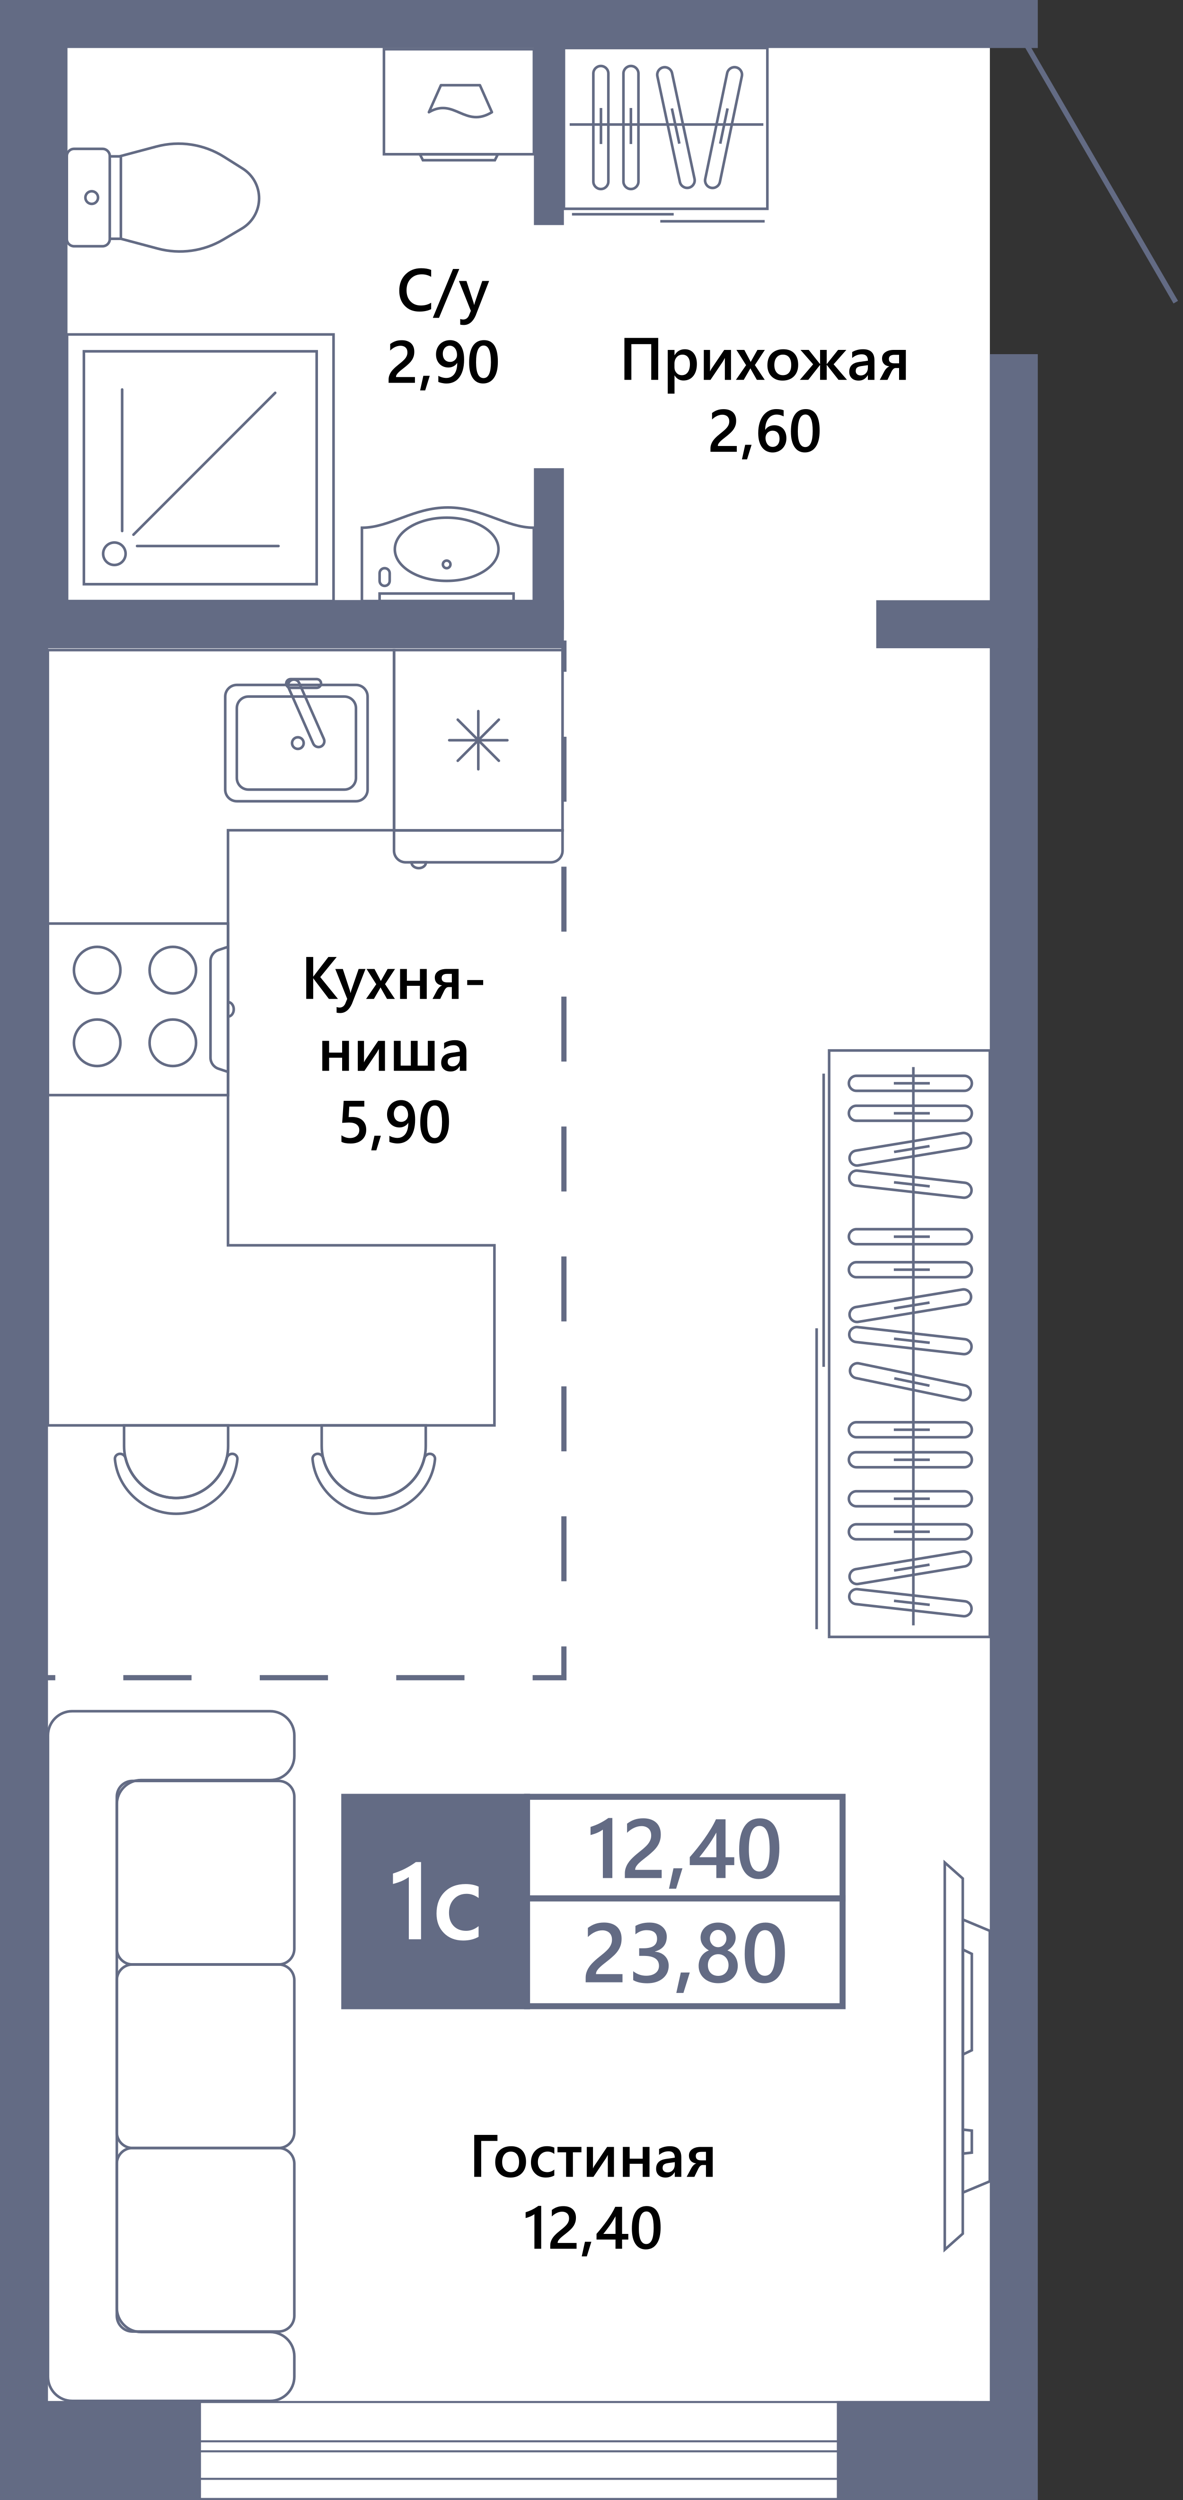 <?xml version="1.0" encoding="UTF-8"?> <svg xmlns="http://www.w3.org/2000/svg" width="125" height="264" viewBox="0 0 125 264" fill="none"><rect x="0" y="0" width="125" height="264" fill="#333333" stroke="none"/><g clip-path="url(#clip0_2095_906)"><path d="M107.762 42.335L104.594 37.399V2.715H2.156V257.801H107.762V42.335Z" fill="white"></path><path d="M124.235 31.909L107.992 3.918" stroke="#636B84" stroke-width="0.55" stroke-miterlimit="10"></path><path d="M101.249 253.652H17.93V263.892H101.249V253.652Z" fill="white"></path><path d="M101.131 253.763V263.781H18.033V253.763H101.131ZM101.351 253.543H17.812V264.001H101.352L101.351 253.543Z" fill="#636B84"></path><path d="M101.351 261.766H17.812" stroke="#636B84" stroke-width="0.22" stroke-miterlimit="10"></path><path d="M101.351 258.859H17.812" stroke="#636B84" stroke-width="0.22" stroke-miterlimit="10"></path><path d="M101.351 257.801H17.812" stroke="#636B84" stroke-width="0.22" stroke-miterlimit="10"></path><path d="M5.071 63.418H0V263.999H5.071V63.418Z" fill="#636B84"></path><path d="M5.071 0H0V68.678H5.071V0Z" fill="#636B84"></path><path d="M59.583 63.363H3.156V68.461H59.583V63.363Z" fill="#636B84"></path><path d="M109.657 0H3.289V5.071H109.657V0Z" fill="#636B84"></path><path d="M21.237 253.543H0.992V264.001H21.237V253.543Z" fill="#636B84"></path><path d="M109.657 37.398H104.586V68.457H109.657V37.398Z" fill="#636B84"></path><path d="M106.166 63.383H92.586V68.454H106.166V63.383Z" fill="#636B84"></path><path d="M109.657 63.383H104.586V263.998H109.657V63.383Z" fill="#636B84"></path><path d="M106.808 253.543H88.422V264.001H106.808V253.543Z" fill="#636B84"></path><path d="M7.13 2.73H1.195V65.465H7.13V2.73Z" fill="#636B84"></path><path d="M59.584 2.73H56.414V23.768H59.584V2.73Z" fill="#636B84"></path><path d="M59.584 49.441H56.414V66.525H59.584V49.441Z" fill="#636B84"></path><path d="M81.082 5.07H59.586V22.049H81.082V5.07Z" stroke="#636B84" stroke-width="0.275"></path><path d="M60.438 22.625H71.185" stroke="#636B84" stroke-width="0.275"></path><path d="M69.766 23.367H80.796" stroke="#636B84" stroke-width="0.275"></path><path d="M60.195 13.148H80.659" stroke="#636B84" stroke-width="0.275"></path><path d="M76.876 11.449L76.102 15.173" stroke="#636B84" stroke-width="0.275"></path><path d="M70.992 11.453L71.783 15.172" stroke="#636B84" stroke-width="0.275"></path><path d="M66.664 11.406V15.209" stroke="#636B84" stroke-width="0.275"></path><path d="M63.5 11.406V15.209" stroke="#636B84" stroke-width="0.275"></path><path d="M65.875 19.17V7.761C65.875 7.324 66.23 6.969 66.668 6.969C67.105 6.969 67.46 7.323 67.46 7.761V19.17C67.46 19.607 67.106 19.963 66.668 19.963C66.23 19.963 65.875 19.608 65.875 19.17Z" stroke="#636B84" stroke-width="0.275"></path><path d="M62.695 19.17V7.761C62.695 7.324 63.05 6.969 63.488 6.969C63.925 6.969 64.281 7.323 64.281 7.761V19.17C64.281 19.607 63.926 19.963 63.488 19.963C63.051 19.963 62.695 19.608 62.695 19.17Z" stroke="#636B84" stroke-width="0.275"></path><path d="M74.517 18.894L76.835 7.725C76.925 7.297 77.344 7.021 77.772 7.111C78.201 7.2 78.476 7.619 78.387 8.047L76.068 19.217C75.979 19.645 75.559 19.921 75.131 19.831C74.703 19.742 74.428 19.323 74.517 18.894Z" stroke="#636B84" stroke-width="0.275"></path><path d="M71.838 19.214L69.463 8.056C69.372 7.627 69.645 7.207 70.073 7.115C70.501 7.024 70.922 7.297 71.013 7.725L73.387 18.884C73.478 19.312 73.205 19.733 72.777 19.824C72.349 19.914 71.928 19.641 71.838 19.214Z" stroke="#636B84" stroke-width="0.275"></path><path d="M56.406 55.727C53.468 55.727 50.967 53.59 47.324 53.59C43.68 53.59 41.181 55.727 38.242 55.727C38.242 58.265 38.242 63.473 38.242 63.473H56.407C56.407 63.473 56.406 58.398 56.406 55.727Z" stroke="#636B84" stroke-width="0.275"></path><path d="M47.195 61.343C50.22 61.343 52.671 59.848 52.671 58.003C52.671 56.159 50.22 54.664 47.195 54.664C44.171 54.664 41.719 56.159 41.719 58.003C41.719 59.848 44.171 61.343 47.195 61.343Z" stroke="#636B84" stroke-width="0.275"></path><path d="M47.198 60.001C47.419 60.001 47.598 59.821 47.598 59.6C47.598 59.379 47.419 59.199 47.198 59.199C46.976 59.199 46.797 59.379 46.797 59.6C46.797 59.821 46.976 60.001 47.198 60.001Z" stroke="#636B84" stroke-width="0.275"></path><path d="M54.267 62.676H40.109V63.477H54.267V62.676Z" stroke="#636B84" stroke-width="0.275"></path><path d="M40.643 60C40.348 60 40.109 60.239 40.109 60.534V61.336C40.109 61.631 40.348 61.87 40.643 61.87C40.938 61.87 41.177 61.631 41.177 61.336V60.534C41.178 60.24 40.938 60 40.643 60Z" stroke="#636B84" stroke-width="0.275"></path><path d="M10.839 26.004H7.823C7.403 26.004 7.062 25.664 7.062 25.243V16.48C7.062 16.06 7.404 15.719 7.823 15.719H10.839C11.259 15.719 11.6 16.06 11.6 16.48V25.243C11.6 25.664 11.259 26.004 10.839 26.004Z" stroke="#636B84" stroke-width="0.275" stroke-miterlimit="10"></path><path d="M16.677 26.253L12.773 25.214V16.474L16.537 15.472C18.958 14.827 21.537 15.218 23.658 16.552L25.641 17.8C26.722 18.479 27.377 19.666 27.377 20.943C27.377 22.254 26.684 23.469 25.555 24.137L23.588 25.301C21.506 26.533 19.015 26.876 16.677 26.253Z" stroke="#636B84" stroke-width="0.275" stroke-miterlimit="10"></path><path d="M9.023 20.864C9.023 21.232 9.323 21.531 9.692 21.531C10.061 21.531 10.359 21.232 10.359 20.864C10.359 20.495 10.061 20.195 9.692 20.195C9.323 20.195 9.023 20.495 9.023 20.864Z" stroke="#636B84" stroke-width="0.275" stroke-miterlimit="10"></path><path d="M12.77 16.512H11.594" stroke="#636B84" stroke-width="0.275" stroke-miterlimit="10"></path><path d="M12.77 25.215H11.594" stroke="#636B84" stroke-width="0.275" stroke-miterlimit="10"></path><path d="M35.243 35.316H7.086V63.473H35.243V35.316Z" stroke="#636B84" stroke-width="0.275" stroke-linecap="round"></path><path d="M33.461 61.692L33.461 37.098L8.865 37.098L8.865 61.692L33.461 61.692Z" stroke="#636B84" stroke-width="0.275" stroke-linecap="round"></path><path d="M12.085 59.663C12.741 59.663 13.272 59.131 13.272 58.476C13.272 57.82 12.741 57.289 12.085 57.289C11.43 57.289 10.898 57.82 10.898 58.476C10.898 59.131 11.43 59.663 12.085 59.663Z" stroke="#636B84" stroke-width="0.275" stroke-linecap="round"></path><path d="M12.906 41.133V56.074" stroke="#636B84" stroke-width="0.275" stroke-linecap="round"></path><path d="M14.484 57.66H29.426" stroke="#636B84" stroke-width="0.275" stroke-linecap="round"></path><path d="M14.102 56.463L29.079 41.484" stroke="#636B84" stroke-width="0.275" stroke-linecap="round"></path><path d="M104.588 110.93H87.609V172.858H104.588V110.93Z" stroke="#636B84" stroke-width="0.275"></path><path d="M87.031 113.375V144.338" stroke="#636B84" stroke-width="0.275"></path><path d="M86.289 140.266V172.044" stroke="#636B84" stroke-width="0.275"></path><path d="M96.508 112.68V171.637" stroke="#636B84" stroke-width="0.275"></path><path d="M98.248 114.395H94.445" stroke="#636B84" stroke-width="0.275"></path><path d="M98.248 130.594H94.445" stroke="#636B84" stroke-width="0.275"></path><path d="M98.248 117.562H94.445" stroke="#636B84" stroke-width="0.275"></path><path d="M98.248 134.078H94.445" stroke="#636B84" stroke-width="0.275"></path><path d="M98.221 121.027L94.469 121.645" stroke="#636B84" stroke-width="0.275"></path><path d="M98.221 137.551L94.469 138.17" stroke="#636B84" stroke-width="0.275"></path><path d="M98.24 125.278L94.461 124.852" stroke="#636B84" stroke-width="0.275"></path><path d="M98.24 141.796L94.461 141.371" stroke="#636B84" stroke-width="0.275"></path><path d="M90.488 113.605H101.896C102.334 113.605 102.689 113.96 102.689 114.398C102.689 114.835 102.335 115.191 101.896 115.191H90.488C90.051 115.191 89.695 114.836 89.695 114.398C89.695 113.96 90.051 113.605 90.488 113.605Z" stroke="#636B84" stroke-width="0.275"></path><path d="M90.488 129.801H101.896C102.334 129.801 102.689 130.155 102.689 130.593C102.689 131.031 102.335 131.386 101.896 131.386H90.488C90.051 131.386 89.695 131.032 89.695 130.593C89.695 130.155 90.051 129.801 90.488 129.801Z" stroke="#636B84" stroke-width="0.275"></path><path d="M90.488 116.766H101.896C102.334 116.766 102.689 117.12 102.689 117.558C102.689 117.995 102.335 118.351 101.896 118.351H90.488C90.051 118.351 89.695 117.997 89.695 117.558C89.695 117.12 90.051 116.766 90.488 116.766Z" stroke="#636B84" stroke-width="0.275"></path><path d="M90.488 133.289H101.896C102.334 133.289 102.689 133.644 102.689 134.082C102.689 134.519 102.335 134.874 101.896 134.874H90.488C90.051 134.874 89.695 134.52 89.695 134.082C89.695 133.645 90.051 133.289 90.488 133.289Z" stroke="#636B84" stroke-width="0.275"></path><path d="M90.429 121.507L101.686 119.651C102.117 119.58 102.524 119.873 102.596 120.304C102.668 120.736 102.375 121.143 101.943 121.215L90.687 123.07C90.255 123.142 89.848 122.849 89.776 122.417C89.706 121.985 89.997 121.578 90.429 121.507Z" stroke="#636B84" stroke-width="0.275"></path><path d="M90.429 138.026L101.686 136.171C102.117 136.099 102.524 136.392 102.596 136.824C102.668 137.255 102.375 137.663 101.943 137.734L90.687 139.59C90.255 139.661 89.848 139.368 89.776 138.937C89.706 138.504 89.997 138.097 90.429 138.026Z" stroke="#636B84" stroke-width="0.275"></path><path d="M90.616 123.622L101.953 124.898C102.388 124.947 102.7 125.34 102.652 125.775C102.603 126.209 102.21 126.522 101.775 126.474L90.439 125.198C90.004 125.149 89.691 124.756 89.739 124.321C89.789 123.886 90.182 123.574 90.616 123.622Z" stroke="#636B84" stroke-width="0.275"></path><path d="M90.616 140.142L101.953 141.418C102.388 141.466 102.7 141.859 102.652 142.294C102.603 142.729 102.21 143.042 101.775 142.993L90.439 141.717C90.004 141.669 89.691 141.276 89.739 140.841C89.789 140.406 90.182 140.093 90.616 140.142Z" stroke="#636B84" stroke-width="0.275"></path><path d="M98.248 154.152H94.445" stroke="#636B84" stroke-width="0.275"></path><path d="M98.248 150.98H94.445" stroke="#636B84" stroke-width="0.275"></path><path d="M98.216 146.329L94.492 145.555" stroke="#636B84" stroke-width="0.275"></path><path d="M98.248 158.266H94.445" stroke="#636B84" stroke-width="0.275"></path><path d="M98.248 161.754H94.445" stroke="#636B84" stroke-width="0.275"></path><path d="M98.221 165.227L94.469 165.844" stroke="#636B84" stroke-width="0.275"></path><path d="M98.24 169.472L94.461 169.047" stroke="#636B84" stroke-width="0.275"></path><path d="M90.488 153.355H101.896C102.334 153.355 102.689 153.71 102.689 154.148C102.689 154.585 102.335 154.941 101.896 154.941H90.488C90.051 154.941 89.695 154.586 89.695 154.148C89.695 153.71 90.051 153.355 90.488 153.355Z" stroke="#636B84" stroke-width="0.275"></path><path d="M90.488 150.188H101.896C102.334 150.188 102.689 150.542 102.689 150.98C102.689 151.417 102.335 151.773 101.896 151.773H90.488C90.051 151.773 89.695 151.418 89.695 150.98C89.695 150.542 90.051 150.188 90.488 150.188Z" stroke="#636B84" stroke-width="0.275"></path><path d="M90.766 143.974L101.936 146.292C102.364 146.382 102.639 146.801 102.55 147.229C102.461 147.658 102.041 147.933 101.613 147.844L90.444 145.525C90.015 145.436 89.74 145.016 89.829 144.588C89.918 144.16 90.338 143.885 90.766 143.974Z" stroke="#636B84" stroke-width="0.275"></path><path d="M90.488 157.477H101.896C102.334 157.477 102.689 157.831 102.689 158.269C102.689 158.706 102.335 159.062 101.896 159.062H90.488C90.051 159.062 89.695 158.707 89.695 158.269C89.695 157.832 90.051 157.477 90.488 157.477Z" stroke="#636B84" stroke-width="0.275"></path><path d="M90.488 160.965H101.896C102.334 160.965 102.689 161.319 102.689 161.758C102.689 162.195 102.335 162.55 101.896 162.55H90.488C90.051 162.55 89.695 162.196 89.695 161.758C89.695 161.319 90.051 160.965 90.488 160.965Z" stroke="#636B84" stroke-width="0.275"></path><path d="M90.429 165.702L101.686 163.847C102.117 163.775 102.525 164.068 102.596 164.5C102.668 164.931 102.375 165.339 101.943 165.41L90.687 167.265C90.255 167.337 89.848 167.044 89.776 166.612C89.705 166.181 89.998 165.772 90.429 165.702Z" stroke="#636B84" stroke-width="0.275"></path><path d="M90.616 167.818L101.953 169.094C102.388 169.142 102.7 169.535 102.652 169.97C102.603 170.405 102.21 170.718 101.775 170.669L90.439 169.393C90.004 169.345 89.691 168.952 89.739 168.517C89.789 168.081 90.182 167.768 90.616 167.818Z" stroke="#636B84" stroke-width="0.275"></path><path d="M24.086 107.352V105.816C24.425 105.816 24.7 106.16 24.7 106.585C24.7 107.009 24.425 107.352 24.086 107.352Z" stroke="#636B84" stroke-width="0.275"></path><path d="M24.091 97.527H5.055V115.643H24.091V97.527Z" stroke="#636B84" stroke-width="0.275"></path><path d="M18.261 104.901C19.618 104.901 20.717 103.801 20.717 102.445C20.717 101.088 19.618 99.988 18.261 99.988C16.904 99.988 15.805 101.088 15.805 102.445C15.805 103.801 16.904 104.901 18.261 104.901Z" stroke="#636B84" stroke-width="0.275"></path><path d="M10.269 112.573C11.625 112.573 12.725 111.473 12.725 110.116C12.725 108.76 11.625 107.66 10.269 107.66C8.912 107.66 7.812 108.76 7.812 110.116C7.812 111.473 8.912 112.573 10.269 112.573Z" stroke="#636B84" stroke-width="0.275"></path><path d="M18.261 112.573C19.618 112.573 20.717 111.473 20.717 110.116C20.717 108.76 19.618 107.66 18.261 107.66C16.904 107.66 15.805 108.76 15.805 110.116C15.805 111.473 16.904 112.573 18.261 112.573Z" stroke="#636B84" stroke-width="0.275"></path><path d="M10.269 104.901C11.625 104.901 12.725 103.801 12.725 102.445C12.725 101.088 11.625 99.988 10.269 99.988C8.912 99.988 7.812 101.088 7.812 102.445C7.812 103.801 8.912 104.901 10.269 104.901Z" stroke="#636B84" stroke-width="0.275"></path><path d="M23.082 112.856C22.581 112.688 22.242 112.219 22.242 111.691V101.487C22.242 100.958 22.58 100.489 23.082 100.322L24.085 99.988V113.191L23.082 112.856Z" stroke="#636B84" stroke-width="0.275"></path><path d="M23.797 73.557C23.797 72.879 24.346 72.328 25.024 72.328H33.315H37.613C38.291 72.328 38.842 72.877 38.842 73.557V83.382C38.842 84.06 38.292 84.611 37.613 84.611H25.024C24.346 84.611 23.797 84.061 23.797 83.382V73.557Z" stroke="#636B84" stroke-width="0.275"></path><path d="M25.023 82.152V74.783C25.023 74.105 25.573 73.555 26.252 73.555H36.385C37.063 73.555 37.613 74.104 37.613 74.783V82.152C37.613 82.831 37.064 83.381 36.385 83.381H26.252C25.573 83.38 25.023 82.831 25.023 82.152Z" stroke="#636B84" stroke-width="0.275"></path><path d="M31.474 79.084C31.813 79.084 32.088 78.809 32.088 78.47C32.088 78.13 31.813 77.856 31.474 77.856C31.134 77.856 30.859 78.13 30.859 78.47C30.859 78.809 31.134 79.084 31.474 79.084Z" stroke="#636B84" stroke-width="0.275"></path><path d="M33.096 78.523L30.49 72.625C30.353 72.314 30.494 71.952 30.804 71.814C31.114 71.677 31.477 71.818 31.614 72.128L34.22 78.026C34.358 78.337 34.217 78.699 33.907 78.837C33.596 78.973 33.233 78.833 33.096 78.523Z" stroke="#636B84" stroke-width="0.275"></path><path d="M30.242 72.175C30.242 71.921 30.448 71.715 30.702 71.715H33.466C33.72 71.715 33.926 71.921 33.926 72.175C33.926 72.429 33.72 72.635 33.466 72.635H30.702C30.448 72.635 30.242 72.429 30.242 72.175Z" stroke="#636B84" stroke-width="0.275"></path><path d="M43.477 91.062H45.012C45.012 91.402 44.669 91.677 44.245 91.677C43.821 91.677 43.477 91.403 43.477 91.062Z" stroke="#636B84" stroke-width="0.275"></path><path d="M59.441 68.648H41.633V87.685H59.441V68.648Z" stroke="#636B84" stroke-width="0.275"></path><path d="M41.634 87.684H59.441V89.833C59.441 90.511 58.892 91.06 58.214 91.06H42.861C42.183 91.06 41.633 90.511 41.633 89.833L41.634 87.684Z" stroke="#636B84" stroke-width="0.275"></path><path d="M50.539 81.235V75.094" stroke="#636B84" stroke-width="0.275" stroke-linecap="round"></path><path d="M48.367 80.338L52.709 75.996" stroke="#636B84" stroke-width="0.275" stroke-linecap="round"></path><path d="M47.469 78.168H53.609" stroke="#636B84" stroke-width="0.275" stroke-linecap="round"></path><path d="M48.367 75.996L52.709 80.338" stroke="#636B84" stroke-width="0.275" stroke-linecap="round"></path><path d="M13.109 150.523H24.104V152.689C24.104 155.726 21.643 158.186 18.608 158.186C15.571 158.186 13.111 155.726 13.111 152.689L13.109 150.523Z" stroke="#636B84" stroke-width="0.275"></path><path d="M25.082 154.094C25.112 153.78 24.853 153.523 24.538 153.523C24.256 153.523 24.02 153.73 23.951 154.005C23.362 156.406 21.195 158.187 18.613 158.187C16.03 158.187 13.863 156.406 13.274 154.005C13.207 153.73 12.969 153.523 12.687 153.523C12.371 153.523 12.112 153.78 12.143 154.094C12.448 157.322 15.309 159.854 18.613 159.854C21.916 159.854 24.777 157.322 25.082 154.094Z" stroke="#636B84" stroke-width="0.275"></path><path d="M33.992 150.523H44.987V152.689C44.987 155.726 42.526 158.186 39.49 158.186C36.454 158.186 33.993 155.726 33.993 152.689L33.992 150.523Z" stroke="#636B84" stroke-width="0.275"></path><path d="M45.965 154.094C45.995 153.78 45.736 153.523 45.421 153.523C45.139 153.523 44.902 153.73 44.834 154.005C44.245 156.406 42.078 158.187 39.495 158.187C36.912 158.187 34.746 156.406 34.157 154.005C34.09 153.73 33.852 153.523 33.57 153.523C33.254 153.523 32.995 153.78 33.026 154.094C33.331 157.322 36.191 159.854 39.495 159.854C42.798 159.854 45.661 157.322 45.965 154.094Z" stroke="#636B84" stroke-width="0.275"></path><path d="M24.092 131.503V87.675H41.635V68.648H5.055V131.503V150.52H24.092H52.243V131.503H24.092Z" stroke="#636B84" stroke-width="0.275"></path><path d="M101.73 235.873L99.828 237.562V196.684L101.73 198.373V235.873Z" stroke="#636B84" stroke-width="0.275"></path><path d="M104.586 230.349L101.734 231.54V202.703L104.586 203.896V230.349Z" stroke="#636B84" stroke-width="0.275"></path><path d="M102.686 216.504L101.734 216.962V205.871L102.686 206.33V216.504Z" stroke="#636B84" stroke-width="0.275"></path><path d="M102.686 227.317L101.734 227.421V224.887L102.686 224.991V227.317Z" stroke="#636B84" stroke-width="0.275"></path><path d="M29.439 207.447H14.004C13.087 207.447 12.344 206.705 12.344 205.788V189.727C12.344 188.81 13.087 188.066 14.004 188.066H29.439C30.355 188.066 31.099 188.81 31.099 189.727V205.788C31.099 206.705 30.356 207.447 29.439 207.447Z" stroke="#636B84" stroke-width="0.275" stroke-miterlimit="10"></path><path d="M29.439 226.83H14.004C13.087 226.83 12.344 226.087 12.344 225.17V209.108C12.344 208.192 13.087 207.449 14.004 207.449H29.439C30.355 207.449 31.099 208.192 31.099 209.108V225.17C31.099 226.087 30.356 226.83 29.439 226.83Z" stroke="#636B84" stroke-width="0.275" stroke-miterlimit="10"></path><path d="M29.439 246.209H14.004C13.087 246.209 12.344 245.466 12.344 244.549V228.488C12.344 227.571 13.087 226.828 14.004 226.828H29.439C30.355 226.828 31.099 227.571 31.099 228.488V244.55C31.099 245.466 30.356 246.209 29.439 246.209Z" stroke="#636B84" stroke-width="0.275" stroke-miterlimit="10"></path><path d="M7.628 180.703H11.55H12.346H28.543C29.956 180.703 31.101 181.849 31.101 183.261V185.42C31.101 186.833 29.956 187.977 28.543 187.977H14.902C13.49 187.977 12.345 189.122 12.345 190.535V210.203V224.036V243.704C12.345 245.118 13.49 246.262 14.902 246.262H28.542C29.955 246.262 31.1 247.407 31.1 248.819V250.978C31.1 252.391 29.955 253.536 28.542 253.536H12.345H11.549H7.628C6.215 253.536 5.07 252.39 5.07 250.978V224.037V210.204V183.261C5.07 181.848 6.215 180.703 7.628 180.703Z" stroke="#636B84" stroke-width="0.275" stroke-miterlimit="10"></path><path d="M56.415 5.195H40.57V16.287H56.415V5.195Z" stroke="#636B84" stroke-width="0.275"></path><path d="M44.684 16.918L44.367 16.285H52.606L52.289 16.918H44.684Z" stroke="#636B84" stroke-width="0.275"></path><path d="M45.32 11.849L46.589 8.996H50.709L51.977 11.849C49.123 13.592 48.014 10.264 45.32 11.849Z" stroke="#636B84" stroke-width="0.275" stroke-linejoin="round"></path><path d="M52.562 226.082H50.845V229.875H50.109V225.445H52.562V226.082Z" fill="black"></path><path d="M53.934 229.951C53.447 229.951 53.057 229.804 52.765 229.509C52.474 229.214 52.328 228.822 52.328 228.334C52.328 227.802 52.48 227.387 52.784 227.088C53.088 226.789 53.497 226.641 54.013 226.641C54.507 226.641 54.892 226.786 55.168 227.077C55.443 227.367 55.582 227.77 55.582 228.286C55.582 228.79 55.433 229.194 55.136 229.498C54.837 229.799 54.438 229.951 53.934 229.951ZM53.969 227.211C53.689 227.211 53.467 227.309 53.305 227.505C53.142 227.701 53.06 227.971 53.06 228.314C53.06 228.647 53.143 228.908 53.307 229.098C53.472 229.289 53.692 229.383 53.969 229.383C54.251 229.383 54.467 229.29 54.619 229.102C54.77 228.915 54.846 228.649 54.846 228.302C54.846 227.954 54.77 227.684 54.619 227.496C54.467 227.307 54.251 227.211 53.969 227.211Z" fill="black"></path><path d="M58.57 229.729C58.317 229.876 58.017 229.948 57.672 229.948C57.202 229.948 56.823 229.802 56.534 229.509C56.246 229.216 56.102 228.835 56.102 228.367C56.102 227.846 56.257 227.427 56.566 227.111C56.877 226.795 57.291 226.637 57.81 226.637C58.099 226.637 58.353 226.687 58.573 226.789V227.455C58.353 227.291 58.117 227.207 57.869 227.207C57.566 227.207 57.318 227.311 57.124 227.514C56.931 227.72 56.834 227.988 56.834 228.319C56.834 228.646 56.925 228.905 57.107 229.094C57.288 229.283 57.534 229.378 57.841 229.378C58.099 229.378 58.342 229.287 58.57 229.104V229.729Z" fill="black"></path><path d="M61.436 227.282H60.535V229.874H59.815V227.282H58.906V226.711H61.436V227.282Z" fill="black"></path><path d="M64.873 229.877H64.224V227.557C64.182 227.64 64.119 227.754 64.036 227.901L62.705 229.878H62V226.715H62.658V228.988C62.681 228.934 62.729 228.842 62.804 228.71L64.153 226.715H64.874L64.873 229.877Z" fill="black"></path><path d="M68.63 229.878H67.91V228.494H66.532V229.878H65.812V226.715H66.532V227.957H67.91V226.715H68.63V229.878Z" fill="black"></path><path d="M71.991 229.875H71.297V229.381H71.285C71.067 229.761 70.746 229.95 70.323 229.95C70.012 229.95 69.769 229.867 69.592 229.698C69.416 229.53 69.328 229.306 69.328 229.028C69.328 228.431 69.672 228.083 70.361 227.984L71.3 227.851C71.3 227.4 71.085 227.175 70.657 227.175C70.281 227.175 69.94 227.305 69.638 227.564V226.938C69.971 226.74 70.356 226.641 70.792 226.641C71.592 226.641 71.991 227.034 71.991 227.821V229.875ZM71.299 228.322L70.634 228.414C70.428 228.441 70.273 228.49 70.169 228.564C70.066 228.637 70.013 228.767 70.013 228.949C70.013 229.084 70.06 229.194 70.156 229.279C70.252 229.364 70.381 229.406 70.541 229.406C70.759 229.406 70.94 229.33 71.083 229.176C71.226 229.023 71.298 228.83 71.298 228.598L71.299 228.322Z" fill="black"></path><path d="M75.307 229.878H74.594V228.626H74.226C74.049 228.626 73.888 228.786 73.744 229.103L73.367 229.878H72.555L73.056 228.939C73.198 228.696 73.368 228.535 73.569 228.457C73.317 228.425 73.125 228.334 72.993 228.187C72.861 228.039 72.794 227.854 72.794 227.632C72.794 227.35 72.907 227.127 73.132 226.963C73.357 226.797 73.66 226.715 74.042 226.715H75.308L75.307 229.878ZM74.594 228.133V227.235H74.099C73.712 227.235 73.519 227.382 73.519 227.675C73.519 227.98 73.71 228.133 74.091 228.133H74.594Z" fill="black"></path><path d="M57.185 232.941V237.47H56.468V233.819C56.338 233.911 56.199 233.99 56.05 234.056C55.901 234.121 55.731 234.177 55.539 234.226V233.614C55.658 233.576 55.774 233.534 55.885 233.491C55.996 233.448 56.106 233.399 56.214 233.345C56.322 233.292 56.431 233.232 56.541 233.166C56.651 233.1 56.766 233.025 56.882 232.941H57.185Z" fill="black"></path><path d="M60.921 237.47H58.141V237.126C58.141 236.986 58.16 236.855 58.199 236.733C58.239 236.611 58.29 236.495 58.356 236.387C58.422 236.279 58.499 236.178 58.589 236.082C58.677 235.987 58.772 235.893 58.873 235.804C58.974 235.715 59.078 235.628 59.182 235.545C59.287 235.461 59.39 235.378 59.492 235.293C59.586 235.214 59.673 235.133 59.75 235.057C59.828 234.98 59.896 234.9 59.952 234.817C60.007 234.735 60.051 234.648 60.082 234.556C60.112 234.465 60.128 234.365 60.128 234.258C60.128 234.141 60.109 234.038 60.074 233.951C60.039 233.864 59.987 233.79 59.922 233.732C59.857 233.672 59.781 233.628 59.692 233.599C59.603 233.57 59.507 233.554 59.401 233.554C59.22 233.554 59.036 233.596 58.849 233.68C58.661 233.765 58.481 233.891 58.308 234.061V233.372C58.398 233.303 58.491 233.245 58.583 233.194C58.676 233.144 58.772 233.102 58.871 233.068C58.97 233.034 59.074 233.008 59.183 232.993C59.292 232.975 59.409 232.969 59.532 232.969C59.733 232.969 59.913 232.994 60.076 233.047C60.238 233.1 60.378 233.177 60.493 233.278C60.608 233.381 60.698 233.508 60.761 233.66C60.824 233.813 60.855 233.988 60.855 234.186C60.855 234.366 60.833 234.527 60.788 234.67C60.743 234.813 60.681 234.946 60.6 235.069C60.52 235.193 60.421 235.311 60.305 235.421C60.19 235.533 60.061 235.646 59.919 235.764C59.799 235.861 59.68 235.956 59.562 236.047C59.444 236.139 59.336 236.229 59.242 236.316C59.147 236.404 59.07 236.491 59.011 236.578C58.953 236.666 58.923 236.754 58.923 236.842V236.857H60.922L60.921 237.47Z" fill="black"></path><path d="M62.485 236.73L62.006 238.272H61.469L61.809 236.73H62.485Z" fill="black"></path><path d="M65.731 233.039V235.901H66.389V236.496H65.731V237.469H65.036V236.496H63.031V235.894C63.213 235.689 63.398 235.469 63.588 235.23C63.779 234.992 63.963 234.749 64.139 234.501C64.315 234.252 64.478 234.005 64.629 233.755C64.78 233.506 64.905 233.267 65.009 233.039H65.731ZM65.036 235.899V234.04C64.812 234.443 64.589 234.796 64.37 235.096C64.151 235.396 63.945 235.665 63.754 235.899H65.036Z" fill="black"></path><path d="M68.233 237.539C67.772 237.539 67.412 237.351 67.154 236.973C66.895 236.596 66.766 236.051 66.766 235.339C66.766 234.556 66.901 233.965 67.171 233.563C67.441 233.161 67.83 232.961 68.339 232.961C69.313 232.961 69.801 233.718 69.801 235.231C69.801 235.981 69.663 236.552 69.388 236.948C69.113 237.342 68.729 237.539 68.233 237.539ZM68.305 233.531C67.767 233.531 67.499 234.124 67.499 235.308C67.499 236.416 67.763 236.97 68.29 236.97C68.809 236.97 69.069 236.407 69.069 235.281C69.068 234.114 68.814 233.531 68.305 233.531Z" fill="black"></path><path d="M45.559 32.645C45.225 32.817 44.81 32.903 44.313 32.903C43.672 32.903 43.156 32.701 42.769 32.294C42.381 31.889 42.188 31.356 42.188 30.698C42.188 29.989 42.406 29.416 42.842 28.979C43.278 28.543 43.828 28.324 44.493 28.324C44.921 28.324 45.277 28.385 45.559 28.506V29.235C45.26 29.059 44.931 28.969 44.57 28.969C44.09 28.969 43.701 29.123 43.404 29.43C43.106 29.737 42.957 30.146 42.957 30.659C42.957 31.147 43.096 31.537 43.374 31.826C43.653 32.116 44.017 32.261 44.471 32.261C44.889 32.261 45.252 32.162 45.559 31.964V32.645Z" fill="black"></path><path d="M48.528 28.402L46.386 33.567H45.734L47.867 28.402H48.528Z" fill="black"></path><path d="M51.681 29.668L50.254 33.339C49.958 33.994 49.541 34.321 49.005 34.321C48.855 34.321 48.73 34.307 48.629 34.281V33.684C48.742 33.722 48.846 33.74 48.938 33.74C49.206 33.74 49.406 33.608 49.537 33.345L49.751 32.827L48.492 29.669H49.286L50.04 31.968C50.048 31.997 50.067 32.072 50.095 32.196H50.111C50.121 32.148 50.139 32.075 50.166 31.973L50.957 29.669L51.681 29.668Z" fill="black"></path><path d="M43.843 40.427H41.062V40.083C41.062 39.943 41.082 39.812 41.121 39.69C41.16 39.568 41.212 39.452 41.278 39.344C41.344 39.236 41.421 39.135 41.511 39.039C41.599 38.944 41.693 38.85 41.795 38.761C41.896 38.672 41.999 38.585 42.104 38.502C42.209 38.418 42.312 38.335 42.413 38.25C42.508 38.171 42.595 38.09 42.672 38.014C42.75 37.937 42.818 37.857 42.874 37.774C42.929 37.692 42.973 37.605 43.004 37.513C43.034 37.422 43.05 37.322 43.05 37.215C43.05 37.098 43.031 36.995 42.996 36.908C42.961 36.821 42.909 36.747 42.844 36.689C42.779 36.629 42.703 36.585 42.614 36.556C42.525 36.527 42.429 36.511 42.323 36.511C42.142 36.511 41.958 36.553 41.77 36.637C41.583 36.722 41.403 36.848 41.23 37.018V36.329C41.32 36.261 41.413 36.202 41.505 36.151C41.598 36.101 41.693 36.059 41.792 36.025C41.892 35.991 41.996 35.965 42.105 35.95C42.214 35.932 42.331 35.926 42.454 35.926C42.654 35.926 42.835 35.951 42.998 36.004C43.16 36.057 43.3 36.134 43.415 36.235C43.53 36.338 43.62 36.465 43.683 36.617C43.746 36.77 43.776 36.945 43.776 37.144C43.776 37.323 43.754 37.484 43.71 37.627C43.665 37.77 43.602 37.903 43.522 38.026C43.442 38.15 43.343 38.268 43.227 38.378C43.111 38.49 42.983 38.603 42.841 38.721C42.721 38.818 42.602 38.913 42.484 39.004C42.366 39.096 42.258 39.186 42.163 39.273C42.069 39.361 41.992 39.448 41.933 39.535C41.875 39.623 41.845 39.711 41.845 39.799V39.815H43.844L43.843 40.427Z" fill="black"></path><path d="M45.407 39.684L44.928 41.225H44.391L44.731 39.684H45.407Z" fill="black"></path><path d="M49.038 37.966C49.038 38.408 48.99 38.789 48.894 39.109C48.799 39.428 48.666 39.69 48.499 39.897C48.332 40.103 48.135 40.255 47.909 40.353C47.683 40.451 47.441 40.499 47.181 40.499C47.096 40.499 47.012 40.494 46.927 40.484C46.841 40.473 46.761 40.461 46.682 40.443C46.605 40.426 46.535 40.409 46.472 40.389C46.409 40.369 46.358 40.351 46.316 40.332V39.686C46.359 39.712 46.413 39.741 46.477 39.768C46.54 39.795 46.61 39.82 46.685 39.841C46.76 39.864 46.838 39.88 46.919 39.894C47.001 39.908 47.079 39.915 47.155 39.915C47.33 39.915 47.489 39.88 47.633 39.812C47.776 39.744 47.898 39.644 47.999 39.511C48.1 39.376 48.178 39.21 48.233 39.011C48.287 38.812 48.314 38.582 48.314 38.32H48.302C48.265 38.388 48.216 38.449 48.156 38.508C48.095 38.567 48.026 38.619 47.947 38.663C47.869 38.707 47.782 38.742 47.687 38.77C47.591 38.797 47.488 38.809 47.379 38.809C47.194 38.809 47.022 38.777 46.862 38.712C46.702 38.646 46.564 38.555 46.447 38.436C46.33 38.317 46.238 38.171 46.17 38C46.103 37.829 46.07 37.639 46.07 37.428C46.07 37.197 46.109 36.989 46.185 36.803C46.261 36.617 46.367 36.459 46.5 36.326C46.634 36.197 46.791 36.095 46.972 36.025C47.153 35.954 47.35 35.918 47.562 35.918C47.763 35.918 47.951 35.955 48.129 36.031C48.307 36.106 48.464 36.226 48.598 36.389C48.733 36.552 48.84 36.765 48.92 37.023C48.998 37.283 49.038 37.597 49.038 37.966ZM48.29 37.492C48.29 37.344 48.271 37.209 48.233 37.088C48.194 36.967 48.141 36.863 48.073 36.777C48.005 36.69 47.924 36.623 47.831 36.575C47.737 36.528 47.635 36.505 47.524 36.505C47.425 36.505 47.331 36.525 47.241 36.565C47.151 36.605 47.073 36.662 47.006 36.736C46.939 36.81 46.886 36.899 46.846 37.005C46.808 37.11 46.788 37.226 46.788 37.354C46.788 37.493 46.808 37.617 46.845 37.725C46.883 37.831 46.937 37.922 47.005 37.994C47.073 38.067 47.155 38.123 47.251 38.161C47.346 38.199 47.452 38.218 47.568 38.218C47.67 38.218 47.766 38.199 47.853 38.161C47.941 38.123 48.017 38.072 48.082 38.007C48.147 37.941 48.197 37.864 48.235 37.776C48.272 37.688 48.29 37.594 48.29 37.492Z" fill="black"></path><path d="M51.038 40.496C50.577 40.496 50.217 40.308 49.959 39.93C49.7 39.553 49.57 39.008 49.57 38.296C49.57 37.513 49.706 36.922 49.975 36.52C50.245 36.118 50.635 35.918 51.144 35.918C52.118 35.918 52.606 36.675 52.606 38.188C52.606 38.938 52.468 39.509 52.193 39.905C51.916 40.299 51.532 40.496 51.038 40.496ZM51.108 36.488C50.571 36.488 50.303 37.081 50.303 38.265C50.303 39.373 50.567 39.927 51.094 39.927C51.613 39.927 51.873 39.364 51.873 38.238C51.871 37.072 51.618 36.488 51.108 36.488Z" fill="black"></path><path d="M35.711 105.486H34.753L33.212 103.459C33.154 103.383 33.119 103.332 33.107 103.304H33.095V105.485H32.359V101.055H33.095V103.138H33.107C33.131 103.093 33.166 103.042 33.212 102.986L34.698 101.055H35.579L33.839 103.181L35.711 105.486Z" fill="black"></path><path d="M38.618 102.324L37.191 105.995C36.895 106.65 36.479 106.978 35.943 106.978C35.793 106.978 35.667 106.964 35.566 106.937V106.342C35.68 106.378 35.783 106.398 35.876 106.398C36.143 106.398 36.343 106.266 36.474 106.003L36.688 105.483L35.43 102.325H36.224L36.978 104.624C36.985 104.653 37.004 104.73 37.033 104.853H37.048C37.058 104.806 37.077 104.732 37.103 104.631L37.895 102.325L38.618 102.324Z" fill="black"></path><path d="M41.738 102.324L40.685 103.925L41.726 105.488H40.895L40.339 104.509C40.304 104.448 40.263 104.372 40.216 104.28H40.203C40.196 104.298 40.152 104.374 40.074 104.509L39.508 105.488H38.68L39.755 103.937L38.736 102.324H39.57L40.118 103.354C40.159 103.43 40.199 103.509 40.238 103.589H40.246L40.954 102.325L41.738 102.324Z" fill="black"></path><path d="M45.091 105.488H44.371V104.103H42.993V105.488H42.273V102.324H42.993V103.566H44.371V102.324H45.091V105.488Z" fill="black"></path><path d="M48.456 105.486H47.742V104.234H47.374C47.197 104.234 47.036 104.393 46.892 104.711L46.516 105.486H45.703L46.204 104.545C46.346 104.302 46.517 104.142 46.717 104.063C46.465 104.03 46.273 103.94 46.141 103.793C46.008 103.646 45.942 103.461 45.942 103.239C45.942 102.956 46.055 102.732 46.28 102.568C46.506 102.404 46.809 102.32 47.191 102.32H48.457L48.456 105.486ZM47.742 103.739V102.841H47.248C46.86 102.841 46.668 102.989 46.668 103.283C46.668 103.586 46.858 103.739 47.239 103.739H47.742Z" fill="black"></path><path d="M51.054 104.021H49.367V103.492H51.054V104.021Z" fill="black"></path><path d="M36.872 113.078H36.152V111.693H34.775V113.078H34.055V109.914H34.775V111.156H36.152V109.914H36.872V113.078Z" fill="black"></path><path d="M40.677 113.081H40.029V110.761C39.987 110.843 39.924 110.958 39.84 111.105L38.509 113.082H37.805V109.918H38.463V112.192C38.486 112.138 38.533 112.045 38.608 111.914L39.958 109.918H40.678L40.677 113.081Z" fill="black"></path><path d="M45.921 113.078H41.617V109.914H42.337V112.531H43.41V109.914H44.13V112.531H45.202V109.914H45.922L45.921 113.078Z" fill="black"></path><path d="M49.281 113.077H48.586V112.582H48.574C48.356 112.961 48.035 113.152 47.612 113.152C47.301 113.152 47.058 113.067 46.881 112.898C46.705 112.73 46.617 112.506 46.617 112.229C46.617 111.631 46.961 111.283 47.65 111.184L48.589 111.052C48.589 110.601 48.374 110.375 47.946 110.375C47.569 110.375 47.229 110.505 46.927 110.765V110.137C47.26 109.939 47.645 109.84 48.081 109.84C48.881 109.84 49.281 110.233 49.281 111.02V113.077ZM48.588 111.522L47.923 111.616C47.717 111.642 47.562 111.692 47.458 111.765C47.355 111.838 47.302 111.967 47.302 112.151C47.302 112.284 47.349 112.394 47.445 112.48C47.541 112.565 47.67 112.608 47.831 112.608C48.048 112.608 48.229 112.532 48.372 112.378C48.515 112.223 48.587 112.032 48.587 111.799L48.588 111.522Z" fill="black"></path><path d="M36.078 120.574V119.885C36.369 120.081 36.663 120.179 36.961 120.179C37.262 120.179 37.504 120.103 37.688 119.949C37.872 119.795 37.963 119.591 37.963 119.335C37.963 119.083 37.87 118.888 37.683 118.749C37.497 118.608 37.23 118.538 36.882 118.538C36.763 118.538 36.521 118.552 36.155 118.576L36.314 116.246H38.495V116.858H36.91L36.837 117.968C36.979 117.959 37.108 117.955 37.223 117.955C37.693 117.955 38.056 118.075 38.312 118.316C38.569 118.558 38.696 118.887 38.696 119.305C38.696 119.743 38.55 120.095 38.257 120.359C37.964 120.624 37.56 120.756 37.047 120.756C36.613 120.756 36.291 120.695 36.078 120.574Z" fill="black"></path><path d="M40.243 119.934L39.764 121.475H39.227L39.567 119.934H40.243Z" fill="black"></path><path d="M43.866 118.217C43.866 118.66 43.818 119.042 43.722 119.361C43.627 119.679 43.495 119.942 43.327 120.148C43.16 120.355 42.963 120.506 42.737 120.604C42.511 120.702 42.269 120.751 42.009 120.751C41.925 120.751 41.84 120.746 41.755 120.735C41.669 120.725 41.589 120.712 41.511 120.695C41.432 120.679 41.363 120.661 41.3 120.641C41.237 120.62 41.186 120.603 41.144 120.583V119.938C41.187 119.964 41.241 119.992 41.305 120.019C41.369 120.047 41.438 120.072 41.513 120.093C41.588 120.114 41.666 120.132 41.747 120.146C41.829 120.159 41.907 120.166 41.983 120.166C42.158 120.166 42.318 120.133 42.461 120.064C42.604 119.996 42.726 119.896 42.827 119.762C42.929 119.628 43.006 119.462 43.061 119.263C43.115 119.064 43.142 118.833 43.142 118.573H43.13C43.093 118.639 43.044 118.7 42.984 118.76C42.923 118.818 42.854 118.87 42.776 118.914C42.697 118.959 42.611 118.994 42.515 119.021C42.419 119.047 42.316 119.061 42.208 119.061C42.023 119.061 41.85 119.029 41.69 118.963C41.53 118.898 41.392 118.806 41.275 118.687C41.158 118.568 41.066 118.423 40.999 118.251C40.931 118.08 40.898 117.89 40.898 117.679C40.898 117.448 40.937 117.24 41.013 117.053C41.089 116.867 41.195 116.71 41.328 116.578C41.461 116.445 41.62 116.345 41.8 116.275C41.981 116.204 42.178 116.168 42.39 116.168C42.591 116.168 42.779 116.205 42.957 116.281C43.136 116.356 43.292 116.476 43.426 116.639C43.562 116.803 43.669 117.016 43.748 117.274C43.826 117.534 43.866 117.848 43.866 118.217ZM43.118 117.745C43.118 117.596 43.099 117.461 43.061 117.339C43.022 117.218 42.969 117.114 42.901 117.028C42.833 116.942 42.752 116.874 42.659 116.826C42.565 116.779 42.463 116.756 42.352 116.756C42.253 116.756 42.159 116.777 42.069 116.816C41.98 116.857 41.901 116.914 41.834 116.988C41.767 117.062 41.714 117.151 41.675 117.257C41.636 117.361 41.616 117.478 41.616 117.605C41.616 117.746 41.636 117.869 41.673 117.976C41.711 118.084 41.765 118.174 41.833 118.247C41.901 118.319 41.983 118.374 42.079 118.413C42.175 118.45 42.28 118.47 42.396 118.47C42.498 118.47 42.594 118.45 42.681 118.413C42.769 118.374 42.845 118.323 42.91 118.258C42.975 118.193 43.026 118.116 43.063 118.028C43.1 117.939 43.118 117.846 43.118 117.745Z" fill="black"></path><path d="M45.874 120.747C45.413 120.747 45.053 120.558 44.795 120.181C44.536 119.803 44.406 119.26 44.406 118.547C44.406 117.764 44.542 117.172 44.811 116.771C45.081 116.369 45.471 116.168 45.98 116.168C46.954 116.168 47.442 116.925 47.442 118.438C47.442 119.189 47.304 119.76 47.029 120.155C46.754 120.549 46.368 120.747 45.874 120.747ZM45.945 116.739C45.408 116.739 45.139 117.332 45.139 118.515C45.139 119.624 45.404 120.178 45.931 120.178C46.45 120.178 46.709 119.614 46.709 118.488C46.708 117.322 46.454 116.739 45.945 116.739Z" fill="black"></path><path d="M69.55 40.114H68.813V36.341H66.712V40.114H65.977V35.684H69.552L69.55 40.114Z" fill="black"></path><path d="M71.284 39.65H71.271V41.571H70.555V36.953H71.271V37.51H71.284C71.529 37.089 71.887 36.879 72.359 36.879C72.761 36.879 73.074 37.021 73.298 37.303C73.523 37.585 73.635 37.965 73.635 38.439C73.635 38.966 73.509 39.389 73.255 39.706C73.002 40.023 72.656 40.182 72.217 40.182C71.813 40.181 71.503 40.004 71.284 39.65ZM71.266 38.402V38.794C71.266 39.024 71.34 39.22 71.487 39.38C71.634 39.541 71.821 39.621 72.048 39.621C72.313 39.621 72.522 39.518 72.673 39.311C72.825 39.104 72.901 38.816 72.901 38.444C72.901 38.134 72.83 37.89 72.689 37.715C72.549 37.538 72.357 37.45 72.116 37.45C71.861 37.45 71.656 37.541 71.499 37.722C71.343 37.903 71.266 38.13 71.266 38.402Z" fill="black"></path><path d="M77.24 40.116H76.591V37.797C76.549 37.878 76.487 37.994 76.403 38.14L75.072 40.117H74.367V36.953H75.026V39.227C75.049 39.173 75.096 39.08 75.171 38.949L76.521 36.953H77.241L77.24 40.116Z" fill="black"></path><path d="M80.816 36.949L79.763 38.55L80.804 40.114H79.973L79.417 39.134C79.382 39.073 79.341 38.997 79.294 38.905H79.282C79.274 38.923 79.23 38.999 79.152 39.134L78.586 40.114H77.758L78.834 38.562L77.814 36.949H78.648L79.196 37.979C79.237 38.055 79.277 38.134 79.316 38.214H79.325L80.032 36.95H80.816V36.949Z" fill="black"></path><path d="M82.692 40.191C82.204 40.191 81.815 40.042 81.523 39.747C81.231 39.452 81.086 39.06 81.086 38.572C81.086 38.042 81.238 37.627 81.542 37.327C81.846 37.028 82.255 36.879 82.77 36.879C83.265 36.879 83.65 37.024 83.925 37.315C84.201 37.607 84.339 38.008 84.339 38.524C84.339 39.028 84.191 39.432 83.894 39.737C83.595 40.038 83.195 40.191 82.692 40.191ZM82.726 37.449C82.447 37.449 82.224 37.547 82.062 37.743C81.9 37.939 81.818 38.209 81.818 38.552C81.818 38.884 81.901 39.145 82.065 39.335C82.23 39.526 82.45 39.621 82.726 39.621C83.008 39.621 83.225 39.528 83.377 39.341C83.528 39.153 83.604 38.886 83.604 38.539C83.604 38.192 83.528 37.923 83.377 37.733C83.225 37.544 83.008 37.449 82.726 37.449Z" fill="black"></path><path d="M89.496 40.114H88.6L87.364 38.54H87.352V40.114H86.654V38.54H86.645L85.406 40.114H84.516L85.918 38.47L84.581 36.949H85.453L86.642 38.439H86.654V36.949H87.352V38.439H87.364L88.554 36.949H89.425L88.084 38.47L89.496 40.114Z" fill="black"></path><path d="M92.398 40.116H91.703V39.621H91.691C91.473 40 91.153 40.191 90.73 40.191C90.418 40.191 90.175 40.106 89.999 39.938C89.823 39.769 89.734 39.545 89.734 39.268C89.734 38.67 90.078 38.322 90.767 38.223L91.706 38.091C91.706 37.64 91.492 37.414 91.063 37.414C90.687 37.414 90.347 37.544 90.044 37.804V37.176C90.377 36.978 90.763 36.879 91.199 36.879C91.998 36.879 92.398 37.272 92.398 38.059V40.116ZM91.705 38.561L91.04 38.655C90.834 38.681 90.679 38.731 90.576 38.804C90.472 38.877 90.419 39.006 90.419 39.19C90.419 39.323 90.466 39.433 90.562 39.519C90.658 39.604 90.787 39.647 90.948 39.647C91.166 39.647 91.346 39.571 91.489 39.417C91.632 39.263 91.704 39.071 91.704 38.838L91.705 38.561Z" fill="black"></path><path d="M95.713 40.115H95V38.863H94.632C94.455 38.863 94.294 39.022 94.15 39.34L93.773 40.115H92.961L93.462 39.174C93.604 38.931 93.775 38.771 93.975 38.692C93.723 38.659 93.531 38.569 93.399 38.422C93.266 38.275 93.2 38.09 93.2 37.867C93.2 37.584 93.313 37.361 93.538 37.197C93.764 37.033 94.066 36.949 94.448 36.949H95.715L95.713 40.115ZM95 38.368V37.47H94.506C94.118 37.47 93.925 37.617 93.925 37.911C93.925 38.215 94.116 38.368 94.497 38.368H95Z" fill="black"></path><path d="M77.85 47.709H75.07V47.365C75.07 47.226 75.09 47.093 75.129 46.971C75.168 46.849 75.22 46.733 75.286 46.627C75.352 46.518 75.429 46.416 75.518 46.321C75.606 46.225 75.701 46.132 75.802 46.042C75.904 45.953 76.007 45.867 76.112 45.783C76.216 45.701 76.32 45.617 76.421 45.531C76.516 45.451 76.603 45.372 76.68 45.294C76.758 45.217 76.825 45.137 76.881 45.054C76.936 44.973 76.981 44.886 77.011 44.795C77.042 44.702 77.058 44.603 77.058 44.496C77.058 44.38 77.039 44.277 77.004 44.189C76.967 44.102 76.917 44.028 76.852 43.97C76.787 43.912 76.711 43.868 76.622 43.838C76.532 43.808 76.437 43.793 76.331 43.793C76.149 43.793 75.965 43.835 75.778 43.919C75.591 44.004 75.41 44.13 75.238 44.299V43.611C75.328 43.543 75.42 43.483 75.513 43.433C75.605 43.382 75.701 43.34 75.8 43.307C75.899 43.273 76.004 43.248 76.113 43.231C76.222 43.215 76.339 43.207 76.462 43.207C76.662 43.207 76.843 43.233 77.006 43.285C77.168 43.338 77.308 43.415 77.423 43.517C77.538 43.62 77.628 43.746 77.691 43.9C77.753 44.053 77.784 44.227 77.784 44.425C77.784 44.604 77.762 44.766 77.718 44.908C77.673 45.051 77.61 45.184 77.53 45.308C77.45 45.431 77.35 45.549 77.235 45.66C77.119 45.771 76.99 45.886 76.848 46.004C76.728 46.1 76.609 46.194 76.492 46.286C76.374 46.378 76.266 46.467 76.171 46.555C76.077 46.642 75.999 46.729 75.941 46.817C75.883 46.904 75.853 46.992 75.853 47.081V47.097H77.851L77.85 47.709Z" fill="black"></path><path d="M79.415 46.969L78.936 48.51H78.398L78.739 46.969H79.415Z" fill="black"></path><path d="M83.093 46.279C83.093 46.501 83.056 46.705 82.983 46.888C82.909 47.071 82.808 47.23 82.678 47.362C82.548 47.495 82.395 47.599 82.217 47.671C82.038 47.744 81.846 47.782 81.638 47.782C81.415 47.782 81.21 47.737 81.024 47.652C80.838 47.565 80.678 47.437 80.542 47.265C80.407 47.093 80.303 46.881 80.228 46.627C80.155 46.373 80.117 46.077 80.117 45.741C80.117 45.332 80.166 44.968 80.264 44.651C80.362 44.334 80.496 44.069 80.667 43.853C80.837 43.64 81.039 43.477 81.269 43.365C81.499 43.254 81.749 43.199 82.016 43.199C82.183 43.199 82.335 43.211 82.472 43.233C82.61 43.255 82.719 43.287 82.801 43.326V43.972C82.697 43.918 82.585 43.873 82.465 43.836C82.346 43.799 82.208 43.779 82.054 43.779C81.881 43.779 81.721 43.815 81.575 43.885C81.428 43.956 81.302 44.058 81.196 44.192C81.089 44.328 81.007 44.494 80.945 44.693C80.885 44.891 80.854 45.122 80.852 45.38H80.87C80.965 45.234 81.094 45.119 81.256 45.035C81.418 44.951 81.607 44.908 81.826 44.908C82.02 44.908 82.194 44.939 82.35 45.003C82.506 45.065 82.638 45.157 82.749 45.275C82.859 45.392 82.943 45.537 83.003 45.707C83.062 45.878 83.093 46.067 83.093 46.279ZM82.37 46.338C82.37 46.21 82.354 46.094 82.325 45.989C82.295 45.883 82.25 45.793 82.189 45.719C82.128 45.645 82.052 45.586 81.96 45.544C81.869 45.504 81.761 45.483 81.638 45.483C81.514 45.483 81.405 45.505 81.312 45.549C81.218 45.594 81.139 45.652 81.076 45.724C81.012 45.795 80.964 45.879 80.933 45.971C80.901 46.064 80.885 46.159 80.885 46.256C80.885 46.361 80.9 46.468 80.93 46.578C80.959 46.689 81.006 46.788 81.067 46.88C81.129 46.97 81.207 47.044 81.303 47.103C81.399 47.162 81.512 47.191 81.644 47.191C81.762 47.191 81.866 47.169 81.957 47.125C82.047 47.082 82.123 47.023 82.184 46.947C82.244 46.871 82.29 46.781 82.323 46.676C82.353 46.572 82.37 46.459 82.37 46.338Z" fill="black"></path><path d="M85.038 47.778C84.577 47.778 84.217 47.589 83.959 47.212C83.7 46.835 83.57 46.291 83.57 45.578C83.57 44.796 83.706 44.203 83.975 43.803C84.245 43.401 84.635 43.199 85.144 43.199C86.118 43.199 86.606 43.957 86.606 45.469C86.606 46.22 86.468 46.792 86.193 47.186C85.916 47.581 85.532 47.778 85.038 47.778ZM85.108 43.772C84.571 43.772 84.302 44.364 84.302 45.548C84.302 46.656 84.567 47.21 85.094 47.21C85.613 47.21 85.873 46.646 85.873 45.52C85.873 44.354 85.618 43.772 85.108 43.772Z" fill="black"></path><path d="M89.03 189.742H55.688V200.471H89.03V189.742Z" stroke="#636B84" stroke-width="0.633" stroke-miterlimit="10"></path><path d="M89.03 200.465H55.688V211.855H89.03V200.465Z" stroke="#636B84" stroke-width="0.633" stroke-miterlimit="10"></path><path d="M64.704 191.98V198.322H63.701V193.209C63.519 193.338 63.323 193.449 63.114 193.539C62.905 193.631 62.667 193.71 62.398 193.781V192.924C62.566 192.869 62.727 192.812 62.883 192.751C63.039 192.691 63.192 192.623 63.343 192.547C63.494 192.473 63.647 192.389 63.802 192.296C63.956 192.204 64.116 192.098 64.28 191.98H64.704Z" fill="#636B84"></path><path d="M69.916 198.322H66.023V197.84C66.023 197.644 66.051 197.461 66.106 197.289C66.161 197.118 66.235 196.956 66.327 196.805C66.419 196.654 66.528 196.51 66.651 196.376C66.775 196.243 66.907 196.113 67.049 195.986C67.189 195.862 67.334 195.74 67.481 195.623C67.628 195.507 67.773 195.39 67.914 195.272C68.047 195.158 68.167 195.048 68.277 194.94C68.387 194.831 68.481 194.72 68.558 194.605C68.635 194.489 68.697 194.368 68.74 194.239C68.784 194.111 68.805 193.971 68.805 193.822C68.805 193.658 68.779 193.515 68.729 193.391C68.678 193.268 68.608 193.166 68.517 193.084C68.427 193.003 68.319 192.94 68.195 192.898C68.071 192.856 67.936 192.835 67.788 192.835C67.535 192.835 67.276 192.895 67.014 193.013C66.752 193.13 66.5 193.309 66.257 193.543V192.579C66.383 192.484 66.512 192.401 66.642 192.33C66.772 192.258 66.906 192.2 67.044 192.153C67.183 192.105 67.328 192.07 67.481 192.047C67.634 192.024 67.797 192.012 67.97 192.012C68.25 192.012 68.503 192.049 68.731 192.123C68.959 192.197 69.154 192.305 69.314 192.448C69.476 192.59 69.601 192.768 69.689 192.982C69.777 193.194 69.821 193.44 69.821 193.716C69.821 193.968 69.79 194.194 69.728 194.393C69.665 194.594 69.579 194.781 69.464 194.954C69.35 195.126 69.212 195.292 69.051 195.447C68.889 195.602 68.709 195.762 68.511 195.927C68.343 196.062 68.177 196.194 68.011 196.322C67.844 196.451 67.695 196.575 67.563 196.699C67.429 196.821 67.323 196.944 67.24 197.066C67.159 197.189 67.117 197.313 67.117 197.436V197.458H69.915V198.322H69.916Z" fill="#636B84"></path><path d="M72.111 197.289L71.441 199.448H70.688L71.163 197.289H72.111Z" fill="#636B84"></path><path d="M76.664 192.117V196.123H77.585V196.958H76.664V198.32H75.69V196.958H72.883V196.114C73.136 195.829 73.397 195.519 73.663 195.186C73.93 194.852 74.186 194.513 74.433 194.165C74.68 193.818 74.907 193.469 75.119 193.12C75.329 192.772 75.507 192.438 75.651 192.117H76.664ZM75.69 196.123V193.519C75.376 194.085 75.065 194.578 74.758 194.998C74.451 195.42 74.163 195.794 73.895 196.123H75.69Z" fill="#636B84"></path><path d="M80.156 198.427C79.511 198.427 79.007 198.164 78.644 197.635C78.282 197.107 78.102 196.345 78.102 195.347C78.102 194.252 78.29 193.423 78.669 192.86C79.046 192.297 79.591 192.016 80.303 192.016C81.668 192.016 82.349 193.076 82.349 195.195C82.349 196.245 82.156 197.046 81.771 197.599C81.386 198.151 80.849 198.427 80.156 198.427ZM80.256 192.818C79.503 192.818 79.128 193.647 79.128 195.305C79.128 196.857 79.496 197.632 80.235 197.632C80.962 197.632 81.325 196.843 81.325 195.267C81.324 193.634 80.969 192.818 80.256 192.818Z" fill="#636B84"></path><path d="M65.776 209.329H61.883V208.848C61.883 208.652 61.91 208.468 61.965 208.297C62.02 208.126 62.094 207.964 62.187 207.813C62.278 207.661 62.387 207.518 62.51 207.384C62.635 207.251 62.767 207.121 62.908 206.994C63.049 206.87 63.193 206.747 63.34 206.631C63.487 206.515 63.632 206.397 63.773 206.28C63.906 206.166 64.026 206.056 64.136 205.948C64.247 205.839 64.34 205.728 64.417 205.612C64.494 205.497 64.556 205.376 64.599 205.247C64.643 205.119 64.664 204.979 64.664 204.83C64.664 204.666 64.639 204.522 64.588 204.399C64.537 204.276 64.467 204.173 64.377 204.092C64.286 204.01 64.178 203.948 64.054 203.906C63.931 203.864 63.795 203.843 63.648 203.843C63.395 203.843 63.136 203.903 62.874 204.02C62.612 204.138 62.359 204.316 62.116 204.551V203.587C62.243 203.492 62.372 203.409 62.502 203.338C62.632 203.266 62.766 203.208 62.903 203.16C63.042 203.113 63.188 203.078 63.34 203.055C63.494 203.032 63.657 203.02 63.829 203.02C64.109 203.02 64.362 203.057 64.59 203.131C64.818 203.204 65.013 203.312 65.174 203.456C65.335 203.598 65.46 203.776 65.548 203.99C65.636 204.202 65.68 204.448 65.68 204.724C65.68 204.976 65.649 205.202 65.588 205.401C65.525 205.601 65.438 205.789 65.323 205.961C65.209 206.134 65.071 206.299 64.91 206.455C64.749 206.61 64.568 206.77 64.37 206.935C64.203 207.07 64.036 207.202 63.87 207.33C63.704 207.459 63.554 207.583 63.422 207.706C63.289 207.829 63.182 207.952 63.099 208.074C63.018 208.196 62.976 208.321 62.976 208.444V208.466H65.775L65.776 209.329Z" fill="#636B84"></path><path d="M66.906 209.1V208.157C67.31 208.477 67.765 208.637 68.273 208.637C68.686 208.637 69.015 208.544 69.261 208.357C69.508 208.168 69.63 207.915 69.63 207.596C69.63 206.891 69.093 206.54 68.017 206.54H67.537V205.736H67.996C68.951 205.736 69.427 205.404 69.427 204.741C69.427 204.13 69.055 203.825 68.312 203.825C67.897 203.825 67.506 203.974 67.14 204.27V203.378C67.56 203.141 68.058 203.023 68.632 203.023C69.182 203.023 69.624 203.162 69.955 203.44C70.286 203.716 70.453 204.07 70.453 204.503C70.453 205.319 70.037 205.844 69.207 206.079V206.096C69.654 206.139 70.008 206.296 70.266 206.565C70.526 206.835 70.656 207.172 70.656 207.575C70.656 208.132 70.447 208.581 70.03 208.924C69.611 209.265 69.061 209.436 68.377 209.436C67.763 209.431 67.273 209.321 66.906 209.1Z" fill="#636B84"></path><path d="M72.885 208.297L72.214 210.456H71.461L71.937 208.297H72.885Z" fill="#636B84"></path><path d="M73.82 207.6C73.82 207.421 73.843 207.248 73.888 207.081C73.933 206.913 74 206.759 74.089 206.617C74.178 206.476 74.29 206.35 74.427 206.236C74.562 206.124 74.721 206.032 74.903 205.964C74.634 205.814 74.42 205.622 74.262 205.387C74.103 205.153 74.024 204.892 74.024 204.607C74.024 204.379 74.07 204.168 74.165 203.975C74.258 203.782 74.388 203.615 74.555 203.474C74.72 203.332 74.916 203.222 75.14 203.142C75.366 203.063 75.611 203.023 75.876 203.023C76.144 203.023 76.391 203.064 76.618 203.145C76.845 203.225 77.04 203.336 77.206 203.478C77.371 203.619 77.501 203.786 77.593 203.979C77.686 204.173 77.732 204.382 77.732 204.607C77.732 204.892 77.653 205.152 77.494 205.387C77.336 205.623 77.126 205.816 76.862 205.964C77.042 206.032 77.199 206.124 77.336 206.234C77.473 206.346 77.588 206.472 77.679 206.613C77.772 206.755 77.84 206.909 77.886 207.076C77.933 207.242 77.956 207.419 77.956 207.6C77.956 207.871 77.905 208.119 77.804 208.345C77.704 208.569 77.561 208.762 77.38 208.921C77.198 209.081 76.98 209.206 76.727 209.296C76.474 209.385 76.194 209.429 75.888 209.429C75.585 209.429 75.308 209.385 75.056 209.296C74.803 209.206 74.585 209.081 74.403 208.921C74.22 208.761 74.077 208.569 73.975 208.345C73.871 208.119 73.82 207.871 73.82 207.6ZM74.798 207.513C74.798 207.689 74.823 207.848 74.875 207.99C74.927 208.131 75.001 208.25 75.096 208.349C75.191 208.447 75.305 208.521 75.44 208.574C75.574 208.625 75.723 208.651 75.888 208.651C76.046 208.651 76.192 208.624 76.325 208.571C76.457 208.517 76.573 208.441 76.669 208.342C76.766 208.242 76.841 208.123 76.897 207.983C76.951 207.844 76.979 207.686 76.979 207.513C76.979 207.355 76.953 207.206 76.901 207.066C76.849 206.926 76.775 206.804 76.68 206.701C76.585 206.596 76.47 206.515 76.336 206.454C76.202 206.392 76.053 206.363 75.888 206.363C75.732 206.363 75.587 206.39 75.453 206.446C75.319 206.504 75.203 206.583 75.107 206.685C75.01 206.788 74.934 206.909 74.879 207.051C74.826 207.192 74.798 207.347 74.798 207.513ZM75.01 204.71C75.01 204.84 75.034 204.961 75.079 205.071C75.125 205.182 75.188 205.278 75.265 205.362C75.343 205.443 75.434 205.508 75.54 205.555C75.646 205.601 75.759 205.623 75.88 205.623C76.001 205.623 76.115 205.6 76.221 205.552C76.325 205.505 76.418 205.439 76.497 205.358C76.576 205.275 76.639 205.178 76.685 205.067C76.731 204.956 76.754 204.837 76.754 204.71C76.754 204.581 76.732 204.459 76.687 204.347C76.642 204.235 76.582 204.139 76.503 204.057C76.425 203.977 76.333 203.913 76.227 203.867C76.12 203.821 76.005 203.797 75.881 203.797C75.751 203.797 75.634 203.822 75.527 203.869C75.42 203.916 75.329 203.982 75.252 204.066C75.174 204.15 75.116 204.247 75.074 204.358C75.031 204.47 75.01 204.587 75.01 204.71Z" fill="#636B84"></path><path d="M80.742 209.435C80.097 209.435 79.593 209.171 79.23 208.643C78.868 208.114 78.688 207.353 78.688 206.355C78.688 205.26 78.876 204.431 79.254 203.868C79.632 203.305 80.177 203.023 80.889 203.023C82.254 203.023 82.935 204.084 82.935 206.203C82.935 207.252 82.742 208.054 82.357 208.607C81.972 209.159 81.434 209.435 80.742 209.435ZM80.841 203.826C80.088 203.826 79.713 204.655 79.713 206.313C79.713 207.865 80.081 208.64 80.82 208.64C81.547 208.64 81.91 207.851 81.91 206.275C81.91 204.642 81.553 203.826 80.841 203.826Z" fill="#636B84"></path><path d="M55.688 189.742H36.375V211.86H55.688V189.742Z" fill="#636B84" stroke="#636B84" stroke-width="0.633" stroke-miterlimit="10"></path><path d="M44.488 196.633V204.787H43.198V198.213C42.965 198.379 42.714 198.521 42.444 198.639C42.175 198.754 41.869 198.858 41.523 198.947V197.846C41.738 197.776 41.946 197.701 42.147 197.624C42.347 197.546 42.544 197.459 42.739 197.363C42.934 197.266 43.13 197.158 43.328 197.04C43.526 196.921 43.731 196.787 43.942 196.634H44.488V196.633Z" fill="white"></path><path d="M50.569 204.525C50.112 204.787 49.573 204.919 48.95 204.919C48.105 204.919 47.423 204.655 46.904 204.126C46.385 203.598 46.125 202.912 46.125 202.072C46.125 201.133 46.404 200.38 46.962 199.81C47.52 199.241 48.266 198.957 49.2 198.957C49.719 198.957 50.177 199.048 50.574 199.23V200.431C50.178 200.134 49.755 199.986 49.306 199.986C48.761 199.986 48.314 200.171 47.966 200.54C47.618 200.909 47.443 201.391 47.443 201.988C47.443 202.577 47.607 203.043 47.935 203.384C48.263 203.727 48.703 203.896 49.256 203.896C49.72 203.896 50.157 203.732 50.569 203.402V204.525Z" fill="white"></path><path d="M59.586 67.637V70.94" stroke="#636B84" stroke-width="0.55" stroke-miterlimit="10"></path><path d="M59.586 77.801V170.428" stroke="#636B84" stroke-width="0.55" stroke-miterlimit="10" stroke-dasharray="6.86 6.86"></path><path d="M59.584 173.863V177.166H56.281" stroke="#636B84" stroke-width="0.55" stroke-miterlimit="10"></path><path d="M49.078 177.164H9.445" stroke="#636B84" stroke-width="0.55" stroke-miterlimit="10" stroke-dasharray="7.21 7.21"></path><path d="M5.842 177.164H2.539" stroke="#636B84" stroke-width="0.55" stroke-miterlimit="10"></path></g><defs><clipPath id="clip0_2095_906"><rect width="124.474" height="264" fill="white"></rect></clipPath></defs></svg> 